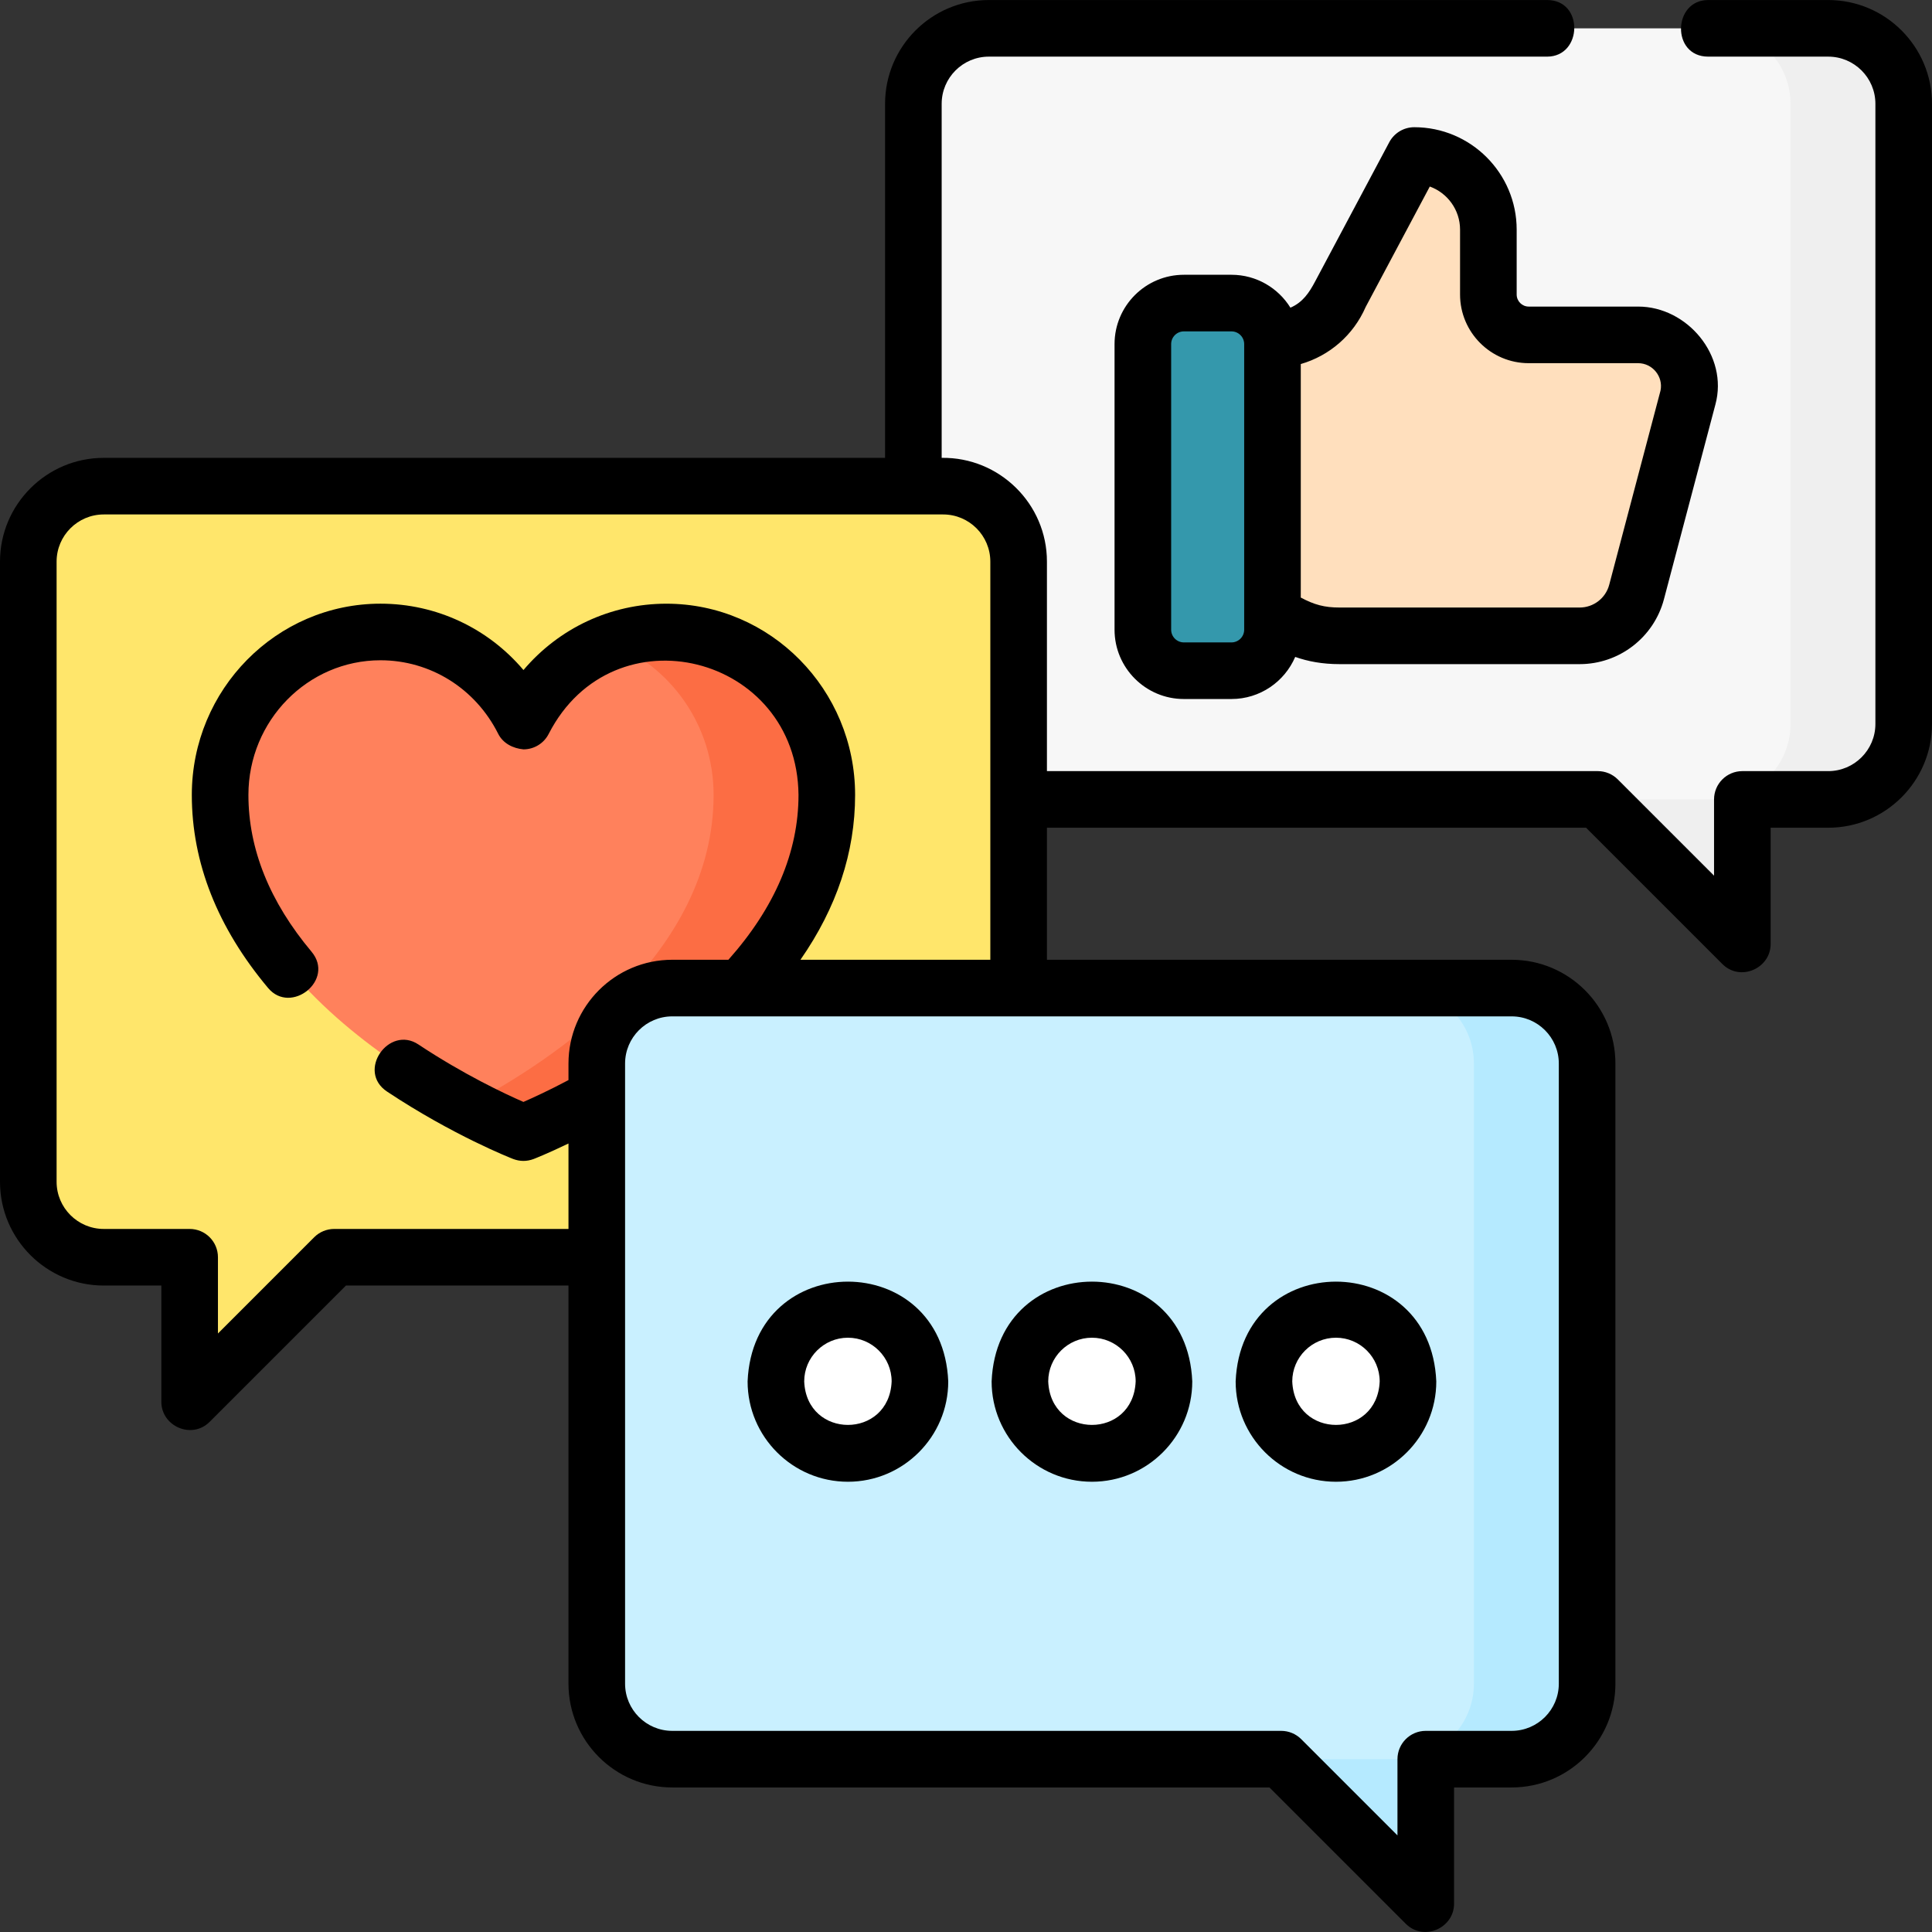 <svg id="Layer_1" enable-background="new 0 0 512 512" height="512" viewBox="0 0 512 512" width="512" xmlns="http://www.w3.org/2000/svg"><rect x="0" y="0" width="512" height="512" fill="#333333" stroke="none"/><g><g><g><path d="m484.5 7.508h-222.448c-11.046 0-20 8.954-20 20v164.347c0 11.046 8.954 20 20 20h161.378l38.311 38.311v-38.311h22.759c11.046 0 20-8.954 20-20v-164.347c0-11.045-8.954-20-20-20z" fill="#f7f7f7"/><path d="m484.5 7.508h-30c11.046 0 20 8.954 20 20v164.347c0 11.046-8.954 20-20 20h-31.07l38.311 38.311v-38.311h22.759c11.046 0 20-8.954 20-20v-164.347c0-11.045-8.954-20-20-20z" fill="#efefef"/><g><path d="m337.222 90.032c7.833 0 14.901-4.702 17.928-11.927l19.643-36.891c10.846 0 19.639 8.793 19.639 19.639v17.2c0 5.906 4.788 10.693 10.693 10.693h29.002c8.683 0 15.126 8.051 13.223 16.523l-13.639 51.618c-1.809 6.847-8.002 11.616-15.084 11.616h-63.597c-7.289 0-11.593-2.015-17.808-5.823z" fill="#ffdfbd"/><path d="m326.353 177.746h-12.618c-6.003 0-10.868-4.866-10.868-10.868v-75.689c0-6.003 4.866-10.868 10.868-10.868h12.618c6.003 0 10.868 4.866 10.868 10.868v75.689c.001 6.002-4.865 10.868-10.868 10.868z" fill="#3498ac"/></g></g><path d="m27.5 128.838h222.448c11.046 0 20 8.954 20 20v164.347c0 11.046-8.954 20-20 20h-161.378l-38.311 38.311v-38.311h-22.759c-11.046 0-20-8.954-20-20v-164.347c0-11.046 8.954-20 20-20z" fill="#ffe66b"/><g><path d="m176.611 167.488c-16.537-.001-30.858 9.597-37.886 23.604-7.026-14.008-21.345-23.609-37.882-23.61-23.475-.002-42.507 19.328-42.508 43.175-.005 58.242 80.382 89.498 80.382 89.498s80.392-31.244 80.396-89.485c.002-23.847-19.027-43.18-42.502-43.182z" fill="#ff815c"/></g><g><path d="m176.611 167.488c-5.281 0-10.334.982-14.998 2.771 16.071 6.162 27.501 21.929 27.5 40.411-.003 42.161-42.13 70.173-65.393 82.428 8.87 4.674 14.997 7.057 14.997 7.057s80.392-31.244 80.396-89.485c.002-23.847-19.027-43.18-42.502-43.182z" fill="#fc6d44"/></g><g><path d="m400.601 261.85h-222.448c-11.046 0-20 8.954-20 20v164.347c0 11.046 8.954 20 20 20h161.378l38.311 38.311v-38.311h22.759c11.046 0 20-8.954 20-20v-164.347c0-11.046-8.954-20-20-20z" fill="#c9f0ff"/><path d="m400.601 261.85h-30c11.046 0 20 8.954 20 20v164.347c0 11.046-8.954 20-20 20h-31.07l38.311 38.311v-38.311h22.759c11.046 0 20-8.954 20-20v-164.347c0-11.046-8.954-20-20-20z" fill="#b5eaff"/><g fill="#fff"><circle cx="224.709" cy="366.094" r="19.085"/><circle cx="289.377" cy="366.094" r="19.085"/><circle cx="354.046" cy="366.094" r="19.085"/></g></g></g><g><path d="m484.5.008h-31.814c-9.386 0-9.813 15 0 15h31.814c6.893 0 12.5 5.607 12.5 12.5v164.347c0 6.893-5.607 12.5-12.5 12.5h-22.759c-4.143 0-7.5 3.358-7.5 7.5v20.205l-25.508-25.508c-1.407-1.407-3.314-2.197-5.304-2.197h-145.981v-55.518c.013-15.305-12.598-27.723-27.896-27.5v-93.829c0-6.893 5.607-12.5 12.5-12.5h147.948c9.386 0 9.813-15 0-15h-147.948c-15.163 0-27.5 12.336-27.5 27.5v93.829h-207.052c-15.163 0-27.5 12.336-27.5 27.5v164.347c0 15.164 12.337 27.5 27.5 27.5h15.259v30.812c0 6.462 8.045 10.06 12.804 5.303l36.114-36.115h58.977v105.512c0 15.164 12.337 27.5 27.5 27.5h158.271l36.114 36.115c4.759 4.757 12.804 1.159 12.804-5.303v-30.812h15.259c15.163 0 27.5-12.336 27.5-27.5v-164.346c0-15.164-12.337-27.5-27.5-27.5h-123.154v-34.994h142.875l36.114 36.115c4.759 4.757 12.804 1.159 12.804-5.303v-30.812h15.259c15.163 0 27.5-12.336 27.5-27.5v-164.348c0-15.163-12.337-27.5-27.5-27.5zm-333.847 281.842v4.385c-5.139 2.723-9.367 4.665-11.938 5.788-4.907-2.142-15.849-7.275-27.835-15.231-7.817-5.194-16.471 7.07-8.295 12.497 17.49 11.61 32.771 17.607 33.413 17.857 1.811.68 3.623.68 5.435 0 .226-.088 3.738-1.463 9.22-4.103v22.642h-62.083c-1.989 0-3.896.79-5.304 2.197l-25.507 25.508v-20.205c0-4.142-3.357-7.5-7.5-7.5h-22.759c-6.893 0-12.5-5.607-12.5-12.5v-164.348c0-6.893 5.607-12.5 12.5-12.5h222.448c6.893 0 12.5 5.607 12.5 12.5v105.513h-50.32c9.617-13.823 14.484-28.46 14.485-43.68.002-27.944-22.428-50.68-50.002-50.682-14.822-.001-28.519 6.523-37.885 17.579-9.364-11.057-23.061-17.583-37.884-17.585-27.57-.002-50.006 22.731-50.008 50.674-.002 17.964 6.803 35.185 20.225 51.184 6.031 7.191 17.799-2.123 11.492-9.641-11.094-13.224-16.719-27.2-16.717-41.542.002-19.673 15.706-35.677 35.007-35.676 13.209.001 25.156 7.462 31.18 19.472 1.292 2.576 3.969 3.892 6.704 4.138 2.837 0 5.432-1.601 6.703-4.137 17.084-33.238 65.817-21.018 66.185 16.214-.002 15.135-6.251 29.816-18.578 43.681h-14.882c-15.163.001-27.5 12.337-27.5 27.501zm249.949-12.5c6.893 0 12.5 5.607 12.5 12.5v164.347c0 6.893-5.607 12.5-12.5 12.5h-22.759c-4.143 0-7.5 3.358-7.5 7.5v20.205l-25.508-25.508c-1.407-1.407-3.314-2.197-5.304-2.197h-161.378c-6.893 0-12.5-5.607-12.5-12.5v-164.347c0-6.893 5.607-12.5 12.5-12.5z"/><path d="m374.793 33.714c-2.771 0-5.317 1.529-6.62 3.975l-19.644 36.891c-1.58 2.981-3.268 5.537-6.554 6.961-3.241-5.23-9.031-8.722-15.622-8.722h-12.618c-10.128 0-18.368 8.24-18.368 18.369v75.689c0 10.128 8.24 18.369 18.368 18.369h12.618c7.569 0 14.081-4.603 16.891-11.155 3.362 1.181 7.14 1.912 11.786 1.912h63.598c10.475 0 19.659-7.073 22.334-17.2l13.639-51.618c3.491-12.916-7.455-25.939-20.474-25.939h-29.002c-1.761 0-3.193-1.433-3.193-3.193v-17.2c0-14.964-12.175-27.139-27.139-27.139zm-45.071 133.163c0 1.857-1.511 3.369-3.368 3.369h-12.618c-1.857 0-3.368-1.511-3.368-3.369v-75.689c0-1.857 1.511-3.369 3.368-3.369h12.618c1.857 0 3.368 1.511 3.368 3.369zm75.403-70.631h29.002c3.801 0 6.699 3.546 5.929 7.268l-13.596 51.458c-.938 3.551-4.159 6.031-7.832 6.031h-63.598c-4.033 0-6.711-.729-10.309-2.643v-61.884c7.587-2.189 13.943-7.646 17.198-15.127l16.993-31.914c4.671 1.691 8.019 6.171 8.019 11.419v17.2c.001 10.03 8.162 18.192 18.194 18.192z"/><path d="m224.709 392.679c14.659 0 26.585-11.926 26.585-26.585-1.46-35.27-51.716-35.258-53.171 0 0 14.659 11.927 26.585 26.586 26.585zm0-38.171c6.388 0 11.585 5.197 11.585 11.585-.637 15.37-22.537 15.365-23.171 0 0-6.387 5.197-11.585 11.586-11.585z"/><path d="m289.377 392.679c14.659 0 26.586-11.926 26.586-26.585-1.461-35.269-51.716-35.259-53.171 0 0 14.659 11.926 26.585 26.585 26.585zm0-38.171c6.389 0 11.586 5.197 11.586 11.585-.636 15.369-22.537 15.366-23.171 0 0-6.387 5.197-11.585 11.585-11.585z"/><path d="m354.046 392.679c14.659 0 26.585-11.926 26.585-26.585-1.46-35.27-51.716-35.258-53.171 0 0 14.659 11.927 26.585 26.586 26.585zm0-38.171c6.388 0 11.585 5.197 11.585 11.585-.637 15.37-22.537 15.365-23.171 0 0-6.387 5.197-11.585 11.586-11.585z"/></g></g></svg>